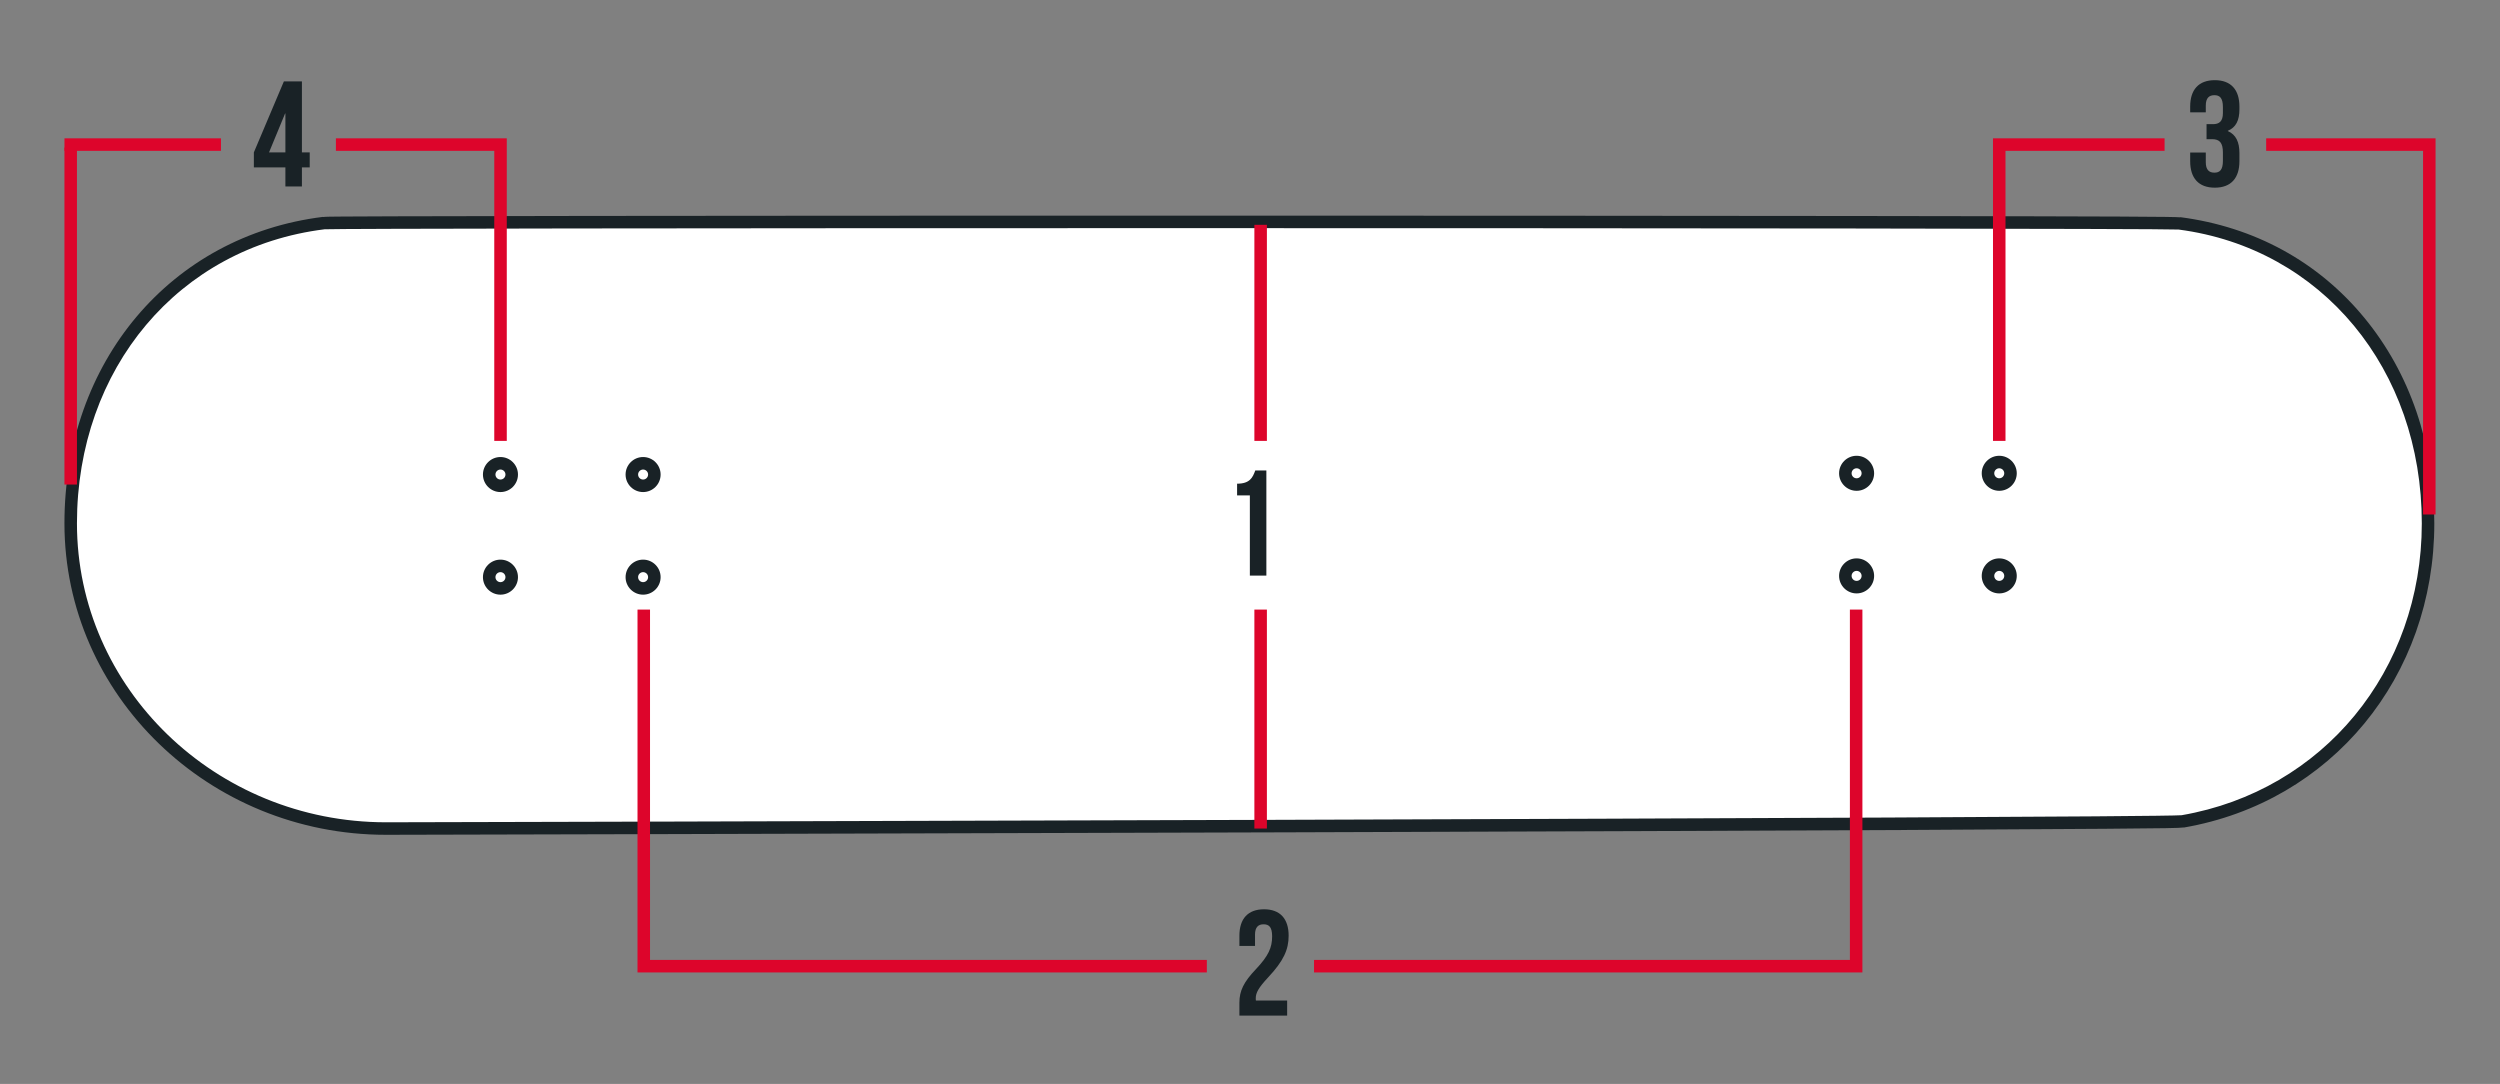 <?xml version="1.0" encoding="utf-8"?>
<!-- Generator: Adobe Illustrator 15.1.0, SVG Export Plug-In . SVG Version: 6.00 Build 0)  -->
<!DOCTYPE svg PUBLIC "-//W3C//DTD SVG 1.1//EN" "http://www.w3.org/Graphics/SVG/1.1/DTD/svg11.dtd">
<svg version="1.1" id="Ebene_1" xmlns="http://www.w3.org/2000/svg" xmlns:xlink="http://www.w3.org/1999/xlink" x="0px" y="0px"
	 width="999px" height="433.153px" viewBox="0 0 999 433.153" enable-background="new 0 0 999 433.153" xml:space="preserve">
<rect x="0" y="0" width="999" height="433.153" fill="#808080" stroke="none"/>
<g>
	<path fill="#FFFFFF" d="M870.906,89.253c-1.564-0.738-740.952-0.785-741.524-0.108C69.393,96.585,28.25,146.089,28.25,209.13
		c0,68.459,57.517,121.957,126,121.957c5.45,0,716.115-1.69,717.988-2.868c57.229-9.905,98.012-58.179,98.012-119.089
		C970.25,146.373,930.314,97.037,870.906,89.253z"/>
	<path fill="#192226" d="M154.25,333.587c-70.854,0-128.5-55.831-128.5-124.457c0-64.561,42.488-114.921,103.324-122.466
		l0.007,0.059c1.138-0.142,3.291-0.158,7.814-0.19c4.888-0.035,12.05-0.067,21.183-0.097c17.66-0.058,43.223-0.108,75.976-0.149
		c60.979-0.077,144.55-0.119,235.317-0.119c101.23,0,200.9,0.054,273.451,0.147c108.734,0.141,125.392,0.277,128.4,0.531
		l0.009-0.071c29.665,3.887,55.101,17.793,73.556,40.214c18.294,22.226,27.963,50.63,27.963,82.142
		c0,61.369-41.156,111.353-100.086,121.553l-0.006-0.039c-1.762,0.264-7.534,0.342-31.564,0.537
		c-18.611,0.15-45.882,0.312-81.053,0.482c-59.4,0.288-141.981,0.602-245.447,0.932C335.09,333.167,156.381,333.587,154.25,333.587z
		 M129.718,91.622l-0.029,0.003C71.436,98.851,30.75,147.17,30.75,209.13c0,65.869,55.402,119.457,123.5,119.457
		c6.896,0,703.743-1.677,717.514-2.823l0.048-0.009c56.487-9.776,95.938-57.734,95.938-116.625
		c0-61.626-39.957-109.902-97.168-117.398l-0.016-0.002c-6.243-0.37-206.191-0.563-401.195-0.563
		C274.141,91.167,134.871,91.354,129.718,91.622z"/>
</g>
<g>
	<path fill="#192226" d="M256.982,196.627c-3.86,0-7-3.14-7-7s3.14-7,7-7c3.859,0,7,3.14,7,7S260.842,196.627,256.982,196.627z
		 M256.982,187.627c-1.104,0-2,0.897-2,2s0.896,2,2,2c1.103,0,2-0.897,2-2S258.085,187.627,256.982,187.627z"/>
</g>
<g>
	<path fill="#192226" d="M256.982,237.627c-3.86,0-7-3.141-7-7s3.14-7,7-7c3.859,0,7,3.141,7,7S260.842,237.627,256.982,237.627z
		 M256.982,228.627c-1.104,0-2,0.897-2,2s0.896,2,2,2c1.103,0,2-0.897,2-2S258.085,228.627,256.982,228.627z"/>
</g>
<g>
	<path fill="#192226" d="M199.982,196.627c-3.86,0-7-3.14-7-7s3.14-7,7-7c3.859,0,7,3.14,7,7S203.842,196.627,199.982,196.627z
		 M199.982,187.627c-1.104,0-2,0.897-2,2s0.896,2,2,2c1.103,0,2-0.897,2-2S201.085,187.627,199.982,187.627z"/>
</g>
<g>
	<path fill="#192226" d="M199.982,237.627c-3.86,0-7-3.141-7-7s3.14-7,7-7c3.859,0,7,3.141,7,7S203.842,237.627,199.982,237.627z
		 M199.982,228.627c-1.104,0-2,0.897-2,2s0.896,2,2,2c1.103,0,2-0.897,2-2S201.085,228.627,199.982,228.627z"/>
</g>
<g>
	<path fill="#192226" d="M798.898,196.127c-3.859,0-7-3.14-7-7s3.141-7,7-7s7,3.14,7,7S802.758,196.127,798.898,196.127z
		 M798.898,187.127c-1.104,0-2,0.897-2,2s0.896,2,2,2c1.102,0,2-0.897,2-2S800,187.127,798.898,187.127z"/>
</g>
<g>
	<path fill="#192226" d="M798.898,237.127c-3.859,0-7-3.141-7-7s3.141-7,7-7s7,3.141,7,7S802.758,237.127,798.898,237.127z
		 M798.898,228.127c-1.104,0-2,0.897-2,2s0.896,2,2,2c1.102,0,2-0.897,2-2S800,228.127,798.898,228.127z"/>
</g>
<g>
	<path fill="#192226" d="M741.898,196.127c-3.859,0-7-3.14-7-7s3.141-7,7-7s7,3.14,7,7S745.758,196.127,741.898,196.127z
		 M741.898,187.127c-1.104,0-2,0.897-2,2s0.896,2,2,2c1.102,0,2-0.897,2-2S743,187.127,741.898,187.127z"/>
</g>
<g>
	<path fill="#192226" d="M741.898,237.127c-3.859,0-7-3.141-7-7s3.141-7,7-7s7,3.141,7,7S745.758,237.127,741.898,237.127z
		 M741.898,228.127c-1.104,0-2,0.897-2,2s0.896,2,2,2c1.102,0,2-0.897,2-2S743,228.127,741.898,228.127z"/>
</g>
<g>
	<rect x="25.75" y="58.982" fill="#DD052B" width="5" height="134.645"/>
</g>
<g>
	<path fill="#192226" d="M101.444,60.894l12-28.379h7.2v28.379h3.12v5.999h-3.12v7.62h-6.6v-7.62h-12.6V60.894z M114.044,60.894
		v-15.54h-0.12l-6.419,15.54H114.044z"/>
</g>
<g>
	<path fill="#192226" d="M888.275,42.835c0-3.78-1.32-4.8-3.42-4.8s-3.42,1.14-3.42,4.14v2.7h-6.24v-2.28
		c0-6.72,3.359-10.56,9.84-10.56s9.84,3.84,9.84,10.56v1.08c0,4.5-1.439,7.26-4.621,8.58v0.12c3.301,1.44,4.621,4.5,4.621,8.76v3.3
		c0,6.72-3.359,10.56-9.84,10.56s-9.84-3.84-9.84-10.56v-3.48h6.24v3.9c0,3,1.32,4.14,3.42,4.14s3.42-1.02,3.42-4.74v-3.3
		c0-3.9-1.32-5.34-4.32-5.34h-2.221v-6h2.58c2.461,0,3.961-1.08,3.961-4.44V42.835z"/>
</g>
<polygon fill="#DD052B" points="864.965,55.28 796.393,55.28 796.393,60.28 796.398,60.28 796.398,176.183 801.398,176.183 
	801.398,60.28 864.965,60.28 "/>
<polygon fill="#DD052B" points="202.51,55.28 134.225,55.28 134.225,60.28 197.508,60.28 197.508,176.183 202.508,176.183 
	202.508,60.28 202.51,60.28 "/>
<g>
	<rect x="25.759" y="55.28" fill="#DD052B" width="62.546" height="5"/>
</g>
<polygon fill="#DD052B" points="973.25,57.587 973.25,55.28 905.561,55.28 905.561,60.28 968.25,60.28 968.25,205.587 
	973.25,205.587 973.25,57.587 "/>
<polygon fill="#DD052B" points="259.75,383.587 259.75,243.587 254.75,243.587 254.75,388.587 256.25,388.587 259.75,388.587 
	482.25,388.587 482.25,383.587 "/>
<polygon fill="#DD052B" points="739.217,243.587 739.217,383.587 525.086,383.587 525.086,388.587 739.217,388.587 742.717,388.587 
	744.217,388.587 744.217,243.587 "/>
<g>
	<path fill="#192226" d="M504.922,369.349c-2.101,0-3.42,1.14-3.42,4.14v4.5h-6.24v-4.08c0-6.72,3.359-10.56,9.84-10.56
		c6.479,0,9.84,3.84,9.84,10.56c0,5.58-2.041,10.08-8.16,16.619c-3.9,4.2-4.98,6.181-4.98,8.4c0,0.3,0,0.6,0.061,0.899h12.479v6
		h-19.079v-5.16c0-4.68,1.68-8.22,6.6-13.379c5.04-5.34,6.48-8.64,6.48-13.14C508.342,370.368,507.021,369.349,504.922,369.349z"/>
</g>
<g>
	<rect x="501.25" y="89.837" fill="#DD052B" width="5" height="86.346"/>
</g>
<g>
	<rect x="501.25" y="243.587" fill="#DD052B" width="5" height="87.5"/>
</g>
<g>
	<path fill="#192226" d="M494.342,193.283c5.1,0,6.24-2.46,7.26-5.279h4.439v41.998h-6.6v-32.039h-5.1V193.283z"/>
</g>
</svg>
